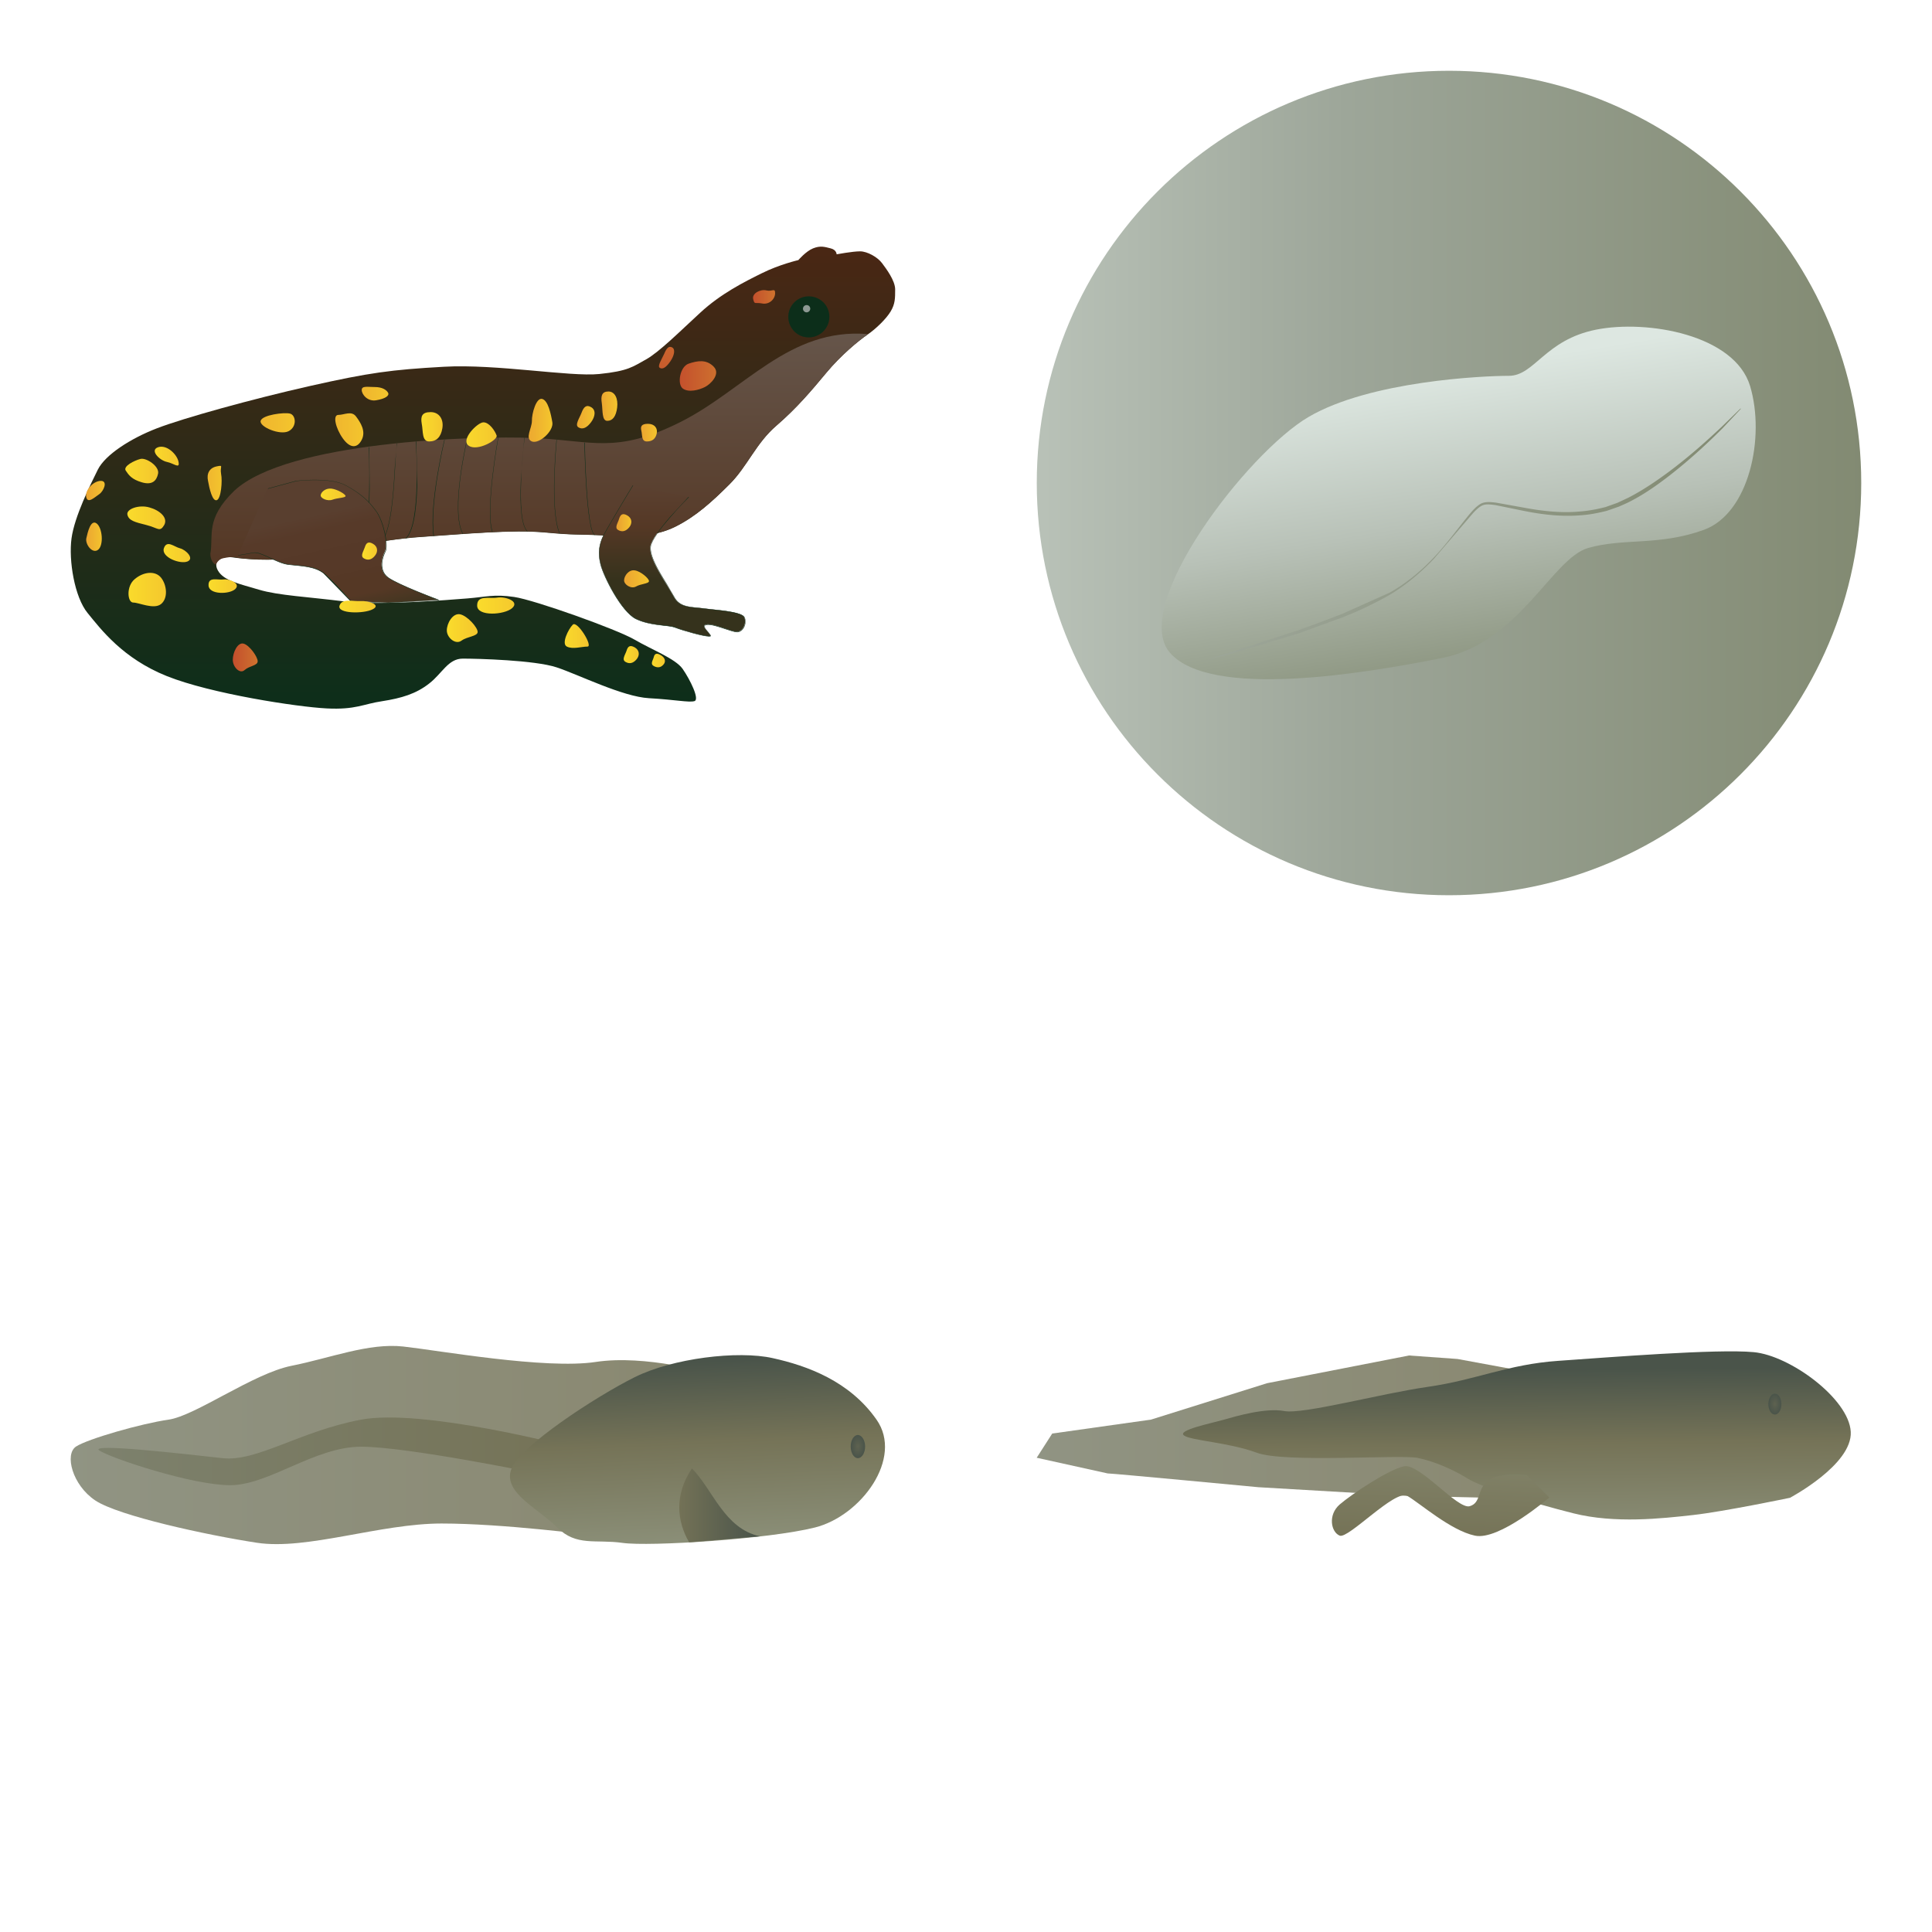 <svg xmlns="http://www.w3.org/2000/svg" xmlns:xlink="http://www.w3.org/1999/xlink" width="148" height="148"><style><![CDATA[.B{stroke-linecap:round}.C{stroke-linejoin:round}.D{overflow:visible}.E{stroke:none}.F{fill-rule:nonzero}.G{fill:url(#H)}.H{fill:#0c2e1a}.I{fill:url(#I)}.J{fill:url(#K)}.K{fill:url(#T)}]]></style><g fill="#fff" fill-rule="evenodd" stroke="#000"><svg width="64" height="64" x="5" y="5" viewBox="0 0 76 44"><use xlink:href="#Y" x=".5" y=".5" class="B C"/><defs><linearGradient id="A" x1="50.02%" y1="99.94%" x2="50.02%" y2="-0.09%"><stop offset="2.8%" stop-color="#0e2e1a"/><stop offset="100%" stop-color="#4a2714"/></linearGradient><linearGradient id="B" x1="50.00%" y1="99.96%" x2="50.00%" y2="-0.08%"><stop offset="2.8%" stop-color="#553825"/><stop offset="100%" stop-color="#66564b"/></linearGradient><linearGradient id="C" x1="50.10%" y1="100.07%" x2="50.10%" y2="0.02%"><stop offset="36.5%" stop-color="#35321c"/><stop offset="72.5%" stop-color="#553825"/><stop offset="100%" stop-color="#5b4131"/></linearGradient><linearGradient id="D" x1="64.16%" y1="118.33%" x2="31.72%" y2="29.27%"><stop offset="0%" stop-color="#35341d"/><stop offset="26.4%" stop-color="#553825"/><stop offset="38.8%" stop-color="#553825"/><stop offset="52.8%" stop-color="#563928"/><stop offset="85.2%" stop-color="#573a29"/><stop offset="96.9%" stop-color="#593e2e"/><stop offset="98.5%" stop-color="#593f2f"/></linearGradient><linearGradient id="E" x1="-0.07%" y1="50.40%" x2="99.80%" y2="50.40%"><stop offset="0%" stop-color="#c34e2d"/><stop offset="100%" stop-color="#cf732e"/></linearGradient><linearGradient id="F" x1="-0.17%" y1="50.57%" x2="100.10%" y2="50.57%"><stop offset="0%" stop-color="#c34e2d"/><stop offset="100%" stop-color="#cf732e"/></linearGradient><linearGradient id="G" x1="-0.44%" y1="49.91%" x2="99.98%" y2="49.91%"><stop offset="0%" stop-color="#eba331"/><stop offset="100%" stop-color="#f4c62d"/></linearGradient><linearGradient id="H" x1="0.13%" y1="50.05%" x2="100.18%" y2="50.05%"><stop offset="0%" stop-color="#fadc2c"/><stop offset="100%" stop-color="#f4c62d"/></linearGradient><linearGradient id="I" x1="0.36%" y1="49.78%" x2="100.23%" y2="49.78%"><stop offset="0%" stop-color="#fadc2c"/><stop offset="100%" stop-color="#f4c62d"/></linearGradient><linearGradient id="J" x1="0.24%" y1="50.10%" x2="100.20%" y2="50.10%"><stop offset="0%" stop-color="#eba331"/><stop offset="100%" stop-color="#f4c62d"/></linearGradient><linearGradient id="K" x1="0.32%" y1="49.86%" x2="100.07%" y2="49.86%"><stop offset="0%" stop-color="#eba331"/><stop offset="100%" stop-color="#f4c62d"/></linearGradient><linearGradient id="L" x1="6.64%" y1="234.30%" x2="95.70%" y2="-135.98%"><stop offset="0%" stop-color="#c34e2d"/><stop offset="100%" stop-color="#cf732e"/></linearGradient><linearGradient id="M" x1="-0.26%" y1="50.01%" x2="100.63%" y2="50.01%"><stop offset="0%" stop-color="#eba331"/><stop offset="100%" stop-color="#f4c62d"/></linearGradient><linearGradient id="N" x1="-0.07%" y1="50.07%" x2="99.92%" y2="50.07%"><stop offset="0%" stop-color="#fadc2c"/><stop offset="100%" stop-color="#f4c62d"/></linearGradient><linearGradient id="O" x1="0.25%" y1="50.66%" x2="100.24%" y2="50.66%"><stop offset="0%" stop-color="#efb52f"/><stop offset="100%" stop-color="#f4c62d"/></linearGradient><linearGradient id="P" x1="-0.08%" y1="50.38%" x2="100.13%" y2="50.38%"><stop offset="0%" stop-color="#efb52f"/><stop offset="100%" stop-color="#f4c62d"/></linearGradient><linearGradient id="Q" x1="0.07%" y1="49.69%" x2="99.96%" y2="49.69%"><stop offset="0%" stop-color="#efb52f"/><stop offset="100%" stop-color="#f4c62d"/></linearGradient><linearGradient id="R" x1="-0.50%" y1="49.72%" x2="100.10%" y2="49.72%"><stop offset="0%" stop-color="#efb52f"/><stop offset="100%" stop-color="#f4c62d"/></linearGradient><linearGradient id="S" x1="-0.16%" y1="49.96%" x2="100.23%" y2="49.96%"><stop offset="0%" stop-color="#fadc2c"/><stop offset="100%" stop-color="#f4c62d"/></linearGradient><linearGradient id="T" x1="0.22%" y1="50.16%" x2="99.94%" y2="50.16%"><stop offset="0%" stop-color="#fadc2c"/><stop offset="100%" stop-color="#f4c62d"/></linearGradient><linearGradient id="U" x1="-0.31%" y1="49.47%" x2="99.63%" y2="49.47%"><stop offset="0%" stop-color="#fadc2c"/><stop offset="100%" stop-color="#f4c62d"/></linearGradient><linearGradient id="V" x1="-0.25%" y1="50.13%" x2="100.03%" y2="50.13%"><stop offset="0%" stop-color="#fadc2c"/><stop offset="100%" stop-color="#f4c62d"/></linearGradient><linearGradient id="W" x1="-0.66%" y1="50.06%" x2="99.58%" y2="50.06%"><stop offset="0%" stop-color="#eba331"/><stop offset="100%" stop-color="#f4c62d"/></linearGradient><linearGradient id="X" x1="0.14%" y1="50.06%" x2="100.28%" y2="50.06%"><stop offset="0%" stop-color="#c34e2d"/><stop offset="100%" stop-color="#cf732e"/></linearGradient></defs><symbol id="Y" class="D"><g class="E F"><path d="M52.343 10.251c-1.2.66-1.605 1.065-4.275 1.335s-9.33-.93-14.13-.66-6.795.54-12.135 1.74c-5.325 1.2-11.595 2.94-13.995 3.87s-4.665 2.4-5.34 3.735c-.66 1.335-2.13 4.26-2.4 6.27-.27 1.995.27 5.34 1.47 6.795 1.2 1.47 3.195 4.125 7.2 5.73s11.865 2.805 14.535 2.94 3.33-.405 5.07-.66c1.725-.27 3.06-.66 4.26-1.605 1.2-.93 1.725-2.265 3.06-2.265s6.54.135 8.535.795 6 2.67 8.4 2.805 3.6.405 4.125.27-.405-1.995-1.065-2.94c-.66-.93-2.805-1.74-4.395-2.67-1.605-.93-9.075-3.6-10.935-3.87s-2.535 0-4.26.135c-1.74.135-7.995.66-11.205.27-3.195-.405-6-.54-7.74-1.065s-3.195-.795-3.735-1.74c-.525-.93.405-1.335 1.335-1.2s3.465.405 5.865 0 7.335-1.605 11.325-1.86c4.005-.27 8.265-.675 11.205-.405s2.67.135 5.34.27 4.665.135 6.54-.795c1.86-.93 3.33-2.265 4.935-3.87s2.4-3.735 4.26-5.325c1.86-1.605 3.195-3.195 4.53-4.8s2.94-2.925 3.735-3.465 1.74-1.47 2.13-2.13c.405-.675.405-1.2.405-1.995s-.795-1.86-1.2-2.4S72.458.426 71.798.426c-.675 0-2.13.27-2.13.27s0-.405-.54-.54-.93-.27-1.605 0c-.66.27-1.335 1.065-1.335 1.065s-1.74.405-3.33 1.2c-1.605.795-3.735 1.86-5.61 3.6-1.845 1.695-3.705 3.555-4.905 4.23h0z" fill="url(#A)"/><path d="M55.404 15.981c-5.865 2.925-7.995 1.65-13.335 1.425s-22.395.315-27.195 4.8c-2.67 2.58-1.875 4.095-2.175 5.73-.015.57.33.99.525.99.015-.18.315-.51.585-.57.435-.09.78-.18 1.365-.045 1.14.135 3.33.3 5.43-.06 2.4-.405 7.335-1.605 11.325-1.86 4.005-.27 8.265-.675 11.205-.405s2.67.135 5.34.27 4.665.135 6.54-.795c1.86-.93 3.33-2.265 4.935-3.87s2.4-3.735 4.26-5.325c1.86-1.605 3.195-3.195 4.53-4.8s2.94-2.925 3.735-3.465c.015-.015.045-.03.06-.045-7.2-.615-11.25 5.1-17.13 8.025h0z" fill="url(#B)"/><path d="M69.008 6.381c0 1.035-.84 1.875-1.875 1.875s-1.86-.84-1.86-1.875a1.86 1.86 0 0 1 1.86-1.86c1.035 0 1.875.825 1.875 1.86h0z" class="H"/><path d="M67.268 5.646c-.002.182-.148.328-.33.33a.33.33 0 1 1 0-.66c.195 0 .33.15.33.33z" fill="#8d9993"/><path d="M26.618 26.661l-.03-.03c.78-1.05.54-8.31.525-8.385h.045l.03 3.795c-.045 2.625-.225 4.17-.57 4.62zm1.74.135l-.03-.015c.84-1.26 1.035-4.62 1.155-6.84l.18-2.055.03.015c-.075.285-.12 1.065-.18 2.04-.12 2.22-.315 5.58-1.155 6.855z" class="H"/><path d="M51.144 21.711l-2.67 4.53c-.405.795-.54 1.605-.27 2.67s1.86 4.26 3.195 4.935 2.925.54 3.6.795c.66.27 2.535.795 3.06.795.54 0-.93-.93-.27-1.065s2.265.66 2.805.66.93-.795.66-1.335c-.27-.525-2.805-.66-3.735-.795s-2.13 0-2.67-1.065-2.265-3.33-2.13-4.53 3.465-4.53 3.465-4.53" fill="url(#C)"/><path d="M58.073 35.466c-.525 0-2.37-.525-3.075-.795-.255-.105-.63-.15-1.08-.195-.75-.09-1.68-.195-2.52-.6-1.305-.645-2.925-3.81-3.21-4.95-.255-1.005-.165-1.8.27-2.685.405-.795 2.64-4.5 2.67-4.53l.03.015c-.03.03-2.265 3.735-2.67 4.53-.435.87-.51 1.665-.27 2.655.285 1.14 1.905 4.275 3.195 4.92.825.42 1.755.525 2.505.6.45.045.84.09 1.095.195.69.285 2.535.795 3.06.795.045 0 .09 0 .105-.03.03-.06-.105-.21-.225-.345-.18-.21-.375-.42-.315-.555.015-.06.075-.105.18-.12.39-.075 1.11.165 1.74.375.435.15.855.285 1.065.285s.42-.135.57-.375c.18-.3.21-.66.075-.93-.21-.405-1.86-.585-2.955-.705l-.765-.09c-.18-.03-.36-.045-.555-.06-.795-.075-1.695-.15-2.13-1.02-.15-.3-.375-.675-.645-1.11-.705-1.14-1.59-2.565-1.485-3.435.06-.495.66-1.425 1.785-2.73l1.68-1.815.03.03c-.03.03-3.33 3.345-3.465 4.515-.09.87.78 2.28 1.485 3.42l.645 1.11c.435.855 1.275.93 2.1 1.005l.555.06.765.09c1.17.12 2.76.285 2.985.72.135.285.105.66-.075.975-.15.24-.375.39-.6.39s-.615-.135-1.08-.285c-.63-.21-1.335-.45-1.725-.375-.09.015-.135.045-.15.105-.045.12.15.33.315.525.15.18.27.315.24.39-.03.015-.075.03-.15.03z" fill="#0e2e1a"/><path d="M15.203 28.086l1.395-.24c.66-.135 2.13.93 3.195 1.065s2.4.135 3.195.795 2.475 2.535 2.475 2.535l3.42.15 4.575-.255s-3.66-1.365-4.605-2.04c-.93-.66-.525-1.86-.27-2.4.27-.54-.135-2.67-.795-3.6s-1.335-1.605-2.805-2.4-4.53-.405-4.53-.405l-2.55.69" fill="url(#D)"/><path d="M28.613 32.421c-1.095 0-3.12-.15-3.135-.15h-.015 0l-2.46-2.535c-.66-.54-1.695-.645-2.61-.735l-.585-.06c-.51-.06-1.095-.33-1.665-.6-.615-.285-1.185-.54-1.53-.48l-1.395.24v-.03l1.395-.24c.36-.075.945.195 1.56.48.57.255 1.155.525 1.65.585.195.03.375.045.585.06.915.09 1.965.195 2.625.735.765.645 2.355 2.415 2.46 2.535.15.015 2.475.18 3.42.15l4.485-.24c-.555-.21-3.675-1.395-4.53-2.01a1.39 1.39 0 0 1-.585-1.26c.015-.495.21-.93.315-1.155.27-.54-.15-2.655-.795-3.585-.645-.9-1.305-1.575-2.79-2.4-1.44-.78-4.485-.405-4.515-.39l-2.55.69-.015-.03 2.55-.69c.03 0 3.09-.39 4.545.405 1.5.825 2.16 1.5 2.805 2.4.66.93 1.08 3.075.81 3.615-.105.225-.3.66-.315 1.14-.015.525.18.945.57 1.23.915.66 4.56 2.025 4.59 2.025v.03c-.03 0-3.615.21-4.575.255-.09.015-.195.015-.3.015z" fill="#0e2e1a"/><path d="M47.663 26.241c-.795-.375-.93-8.085-.945-8.415h.045c0 .075.135 8.01.915 8.385l-.015.03zm-3.21-.165c-.915-2.07-.27-8.46-.27-8.52h.03c0 .06-.645 6.435.27 8.505l-.03.015zm-2.925-.165c-.495-.465-.705-2.055-.585-4.695l.315-3.84h.03c-.015.075-.915 7.41.255 8.505l-.015.03zm-3.195.03c-.66-1.95.525-8.52.54-8.595h.03c-.015.06-1.2 6.63-.54 8.565l-.03.03zm-2.67.21c-1.185-2.1.39-8.67.405-8.745l.03.015c-.015.06-1.59 6.63-.405 8.715l-.03.015zm-2.67.165c-.42-2.88.975-8.7.99-8.76l.03.015c-.015.06-1.395 5.865-.975 8.745h-.045zm-2.505.24l-.03-.03c1.44-1.275.93-8.73.93-8.805h.045l.09 3.93c-.075 2.7-.42 4.35-1.035 4.905z" class="H"/><path d="M56.213 10.641c.795-.27 1.605-.405 2.265.27.675.66-.27 1.605-.795 1.86-.54.27-1.47.525-2.01.135-.525-.39-.27-1.995.54-2.265h0z" fill="url(#E)"/><path d="M63.278 3.981c-.54-.135-1.335.27-1.2.795s.135.27.795.39c.66.135 1.2-.39 1.2-.93 0-.525-.27-.12-.795-.255h0z" fill="url(#F)"/><path d="M42.878 13.851c.54.135.795 1.335.93 2.13s-1.2 1.995-1.86 1.74c-.66-.27 0-1.2 0-1.86-.015-.675.39-2.145.93-2.01h0z" fill="url(#G)"/><path d="M37.539 15.981c-.54 0-2.13 1.605-1.335 2.13.795.54 2.67-.54 2.535-.93-.135-.405-.66-1.2-1.2-1.2h0z" class="G"/><path d="M32.738 15.051c.795 0 1.2.675 1.065 1.47s-.525 1.2-1.2 1.2-.54-.93-.675-1.605c-.12-.675.015-1.065.81-1.065h0z" class="I"/><path d="M48.908 13.176c.6 0 .9.66.795 1.47-.105.795-.405 1.2-.9 1.2s-.405-.93-.495-1.605c-.105-.66 0-1.065.6-1.065h0z" fill="url(#J)"/><path d="M47.334 14.6c.45.255.39.84 0 1.365s-.78.69-1.14.48c-.375-.21.075-.825.27-1.335.195-.525.435-.765.87-.51h0z" class="J"/><path d="M54.714 9.171c.3.165.195.735-.18 1.275s-.69.735-.945.585.165-.78.39-1.275c.21-.51.42-.765.735-.585h0z" fill="url(#L)"/><path d="M50.633 24.456c.435.255.465.72.165 1.08s-.645.45-1.005.24-.015-.645.09-1.02c.12-.39.315-.555.75-.3h0z" fill="url(#M)"/><path d="M27.503 27.036c.435.255.465.72.165 1.08-.3.375-.645.45-1.005.24s-.03-.645.09-1.02c.12-.39.315-.555.75-.3h0z" class="I"/><path d="M51.308 36.456c.435.255.465.72.165 1.08s-.645.45-1.005.24c-.375-.21-.03-.645.09-1.02.12-.39.3-.555.75-.3h0z" fill="url(#N)"/><path d="M53.678 37.161c.405.24.48.6.225.87-.24.27-.54.3-.87.12-.345-.195-.075-.51 0-.81s.24-.42.645-.18h0z" class="G"/><path d="M52.508 16.116c.6 0 .9.405.795.885s-.405.72-.9.72-.405-.555-.495-.96c-.105-.405 0-.645.6-.645h0z" class="J"/><path d="M26.468 13.041c0-.405.54-.27 1.2-.27.675 0 1.065.27 1.2.525.135.27-.27.54-1.065.675-.795.15-1.335-.525-1.335-.93h0z" fill="url(#O)"/><path d="M24.338 15.306c.54 0 1.2-.405 1.605.135s.93 1.335.525 2.13-1.065.795-1.725-.135-.93-2.13-.405-2.13h0z" fill="url(#P)"/><path d="M17.273 15.846c.135-.54 2.13-.795 2.67-.66s.66 1.2-.135 1.605c-.795.39-2.67-.405-2.535-.945h0z" fill="url(#Q)"/><path d="M13.283 19.986c.66-.135.27 0 .39.675.135.66 0 2.265-.39 2.4-.405.135-.675-1.065-.795-1.74-.15-.675.12-1.2.795-1.335h0z" fill="url(#R)"/><path d="M7.943 18.246c.795-.27 1.74.66 1.86 1.335.135.675-.405.135-1.065 0s-1.59-1.065-.795-1.335h0z" fill="url(#S)"/><path d="M6.338 19.311c-.54.135-1.605.66-1.335 1.065s.54.795 1.47 1.065 1.335-.135 1.47-.795-1.065-1.47-1.605-1.335h0z" class="K"/><path d="M7.149 23.721c-.93-.27-2.13.135-1.995.675.135.525.66.66 1.74.93 1.065.27 1.2.675 1.605 0 .375-.675-.42-1.35-1.35-1.605h0z" fill="url(#U)"/><path d="M8.468 27.441c.27-.795.93-.135 1.47 0s1.335.93.675 1.2c-.675.27-2.4-.39-2.145-1.2h0z" class="K"/><path d="M12.534 30.831c-.045-.84.81-.48 1.365-.555.54-.075 1.59.36 1.065.87-.525.495-2.385.525-2.43-.315h0z" fill="url(#N)"/><g class="G"><path d="M36.968 32.661c-.015-1.005 1.11-.615 1.83-.735s2.07.33 1.35.96c-.705.615-3.165.78-3.18-.225h0z"/><path d="M24.443 32.676c.21-.72 1.2-.39 1.92-.435s1.92.345 1.095.75c-.81.42-3.21.405-3.015-.315h0z"/></g><path d="M8.214 30.111c.525.66.66 1.86 0 2.4-.66.525-1.995-.135-2.535-.135-.525 0-.66-1.47.135-2.13.795-.675 1.86-.795 2.4-.135h0z" fill="url(#V)"/><path d="M2.349 25.176c.54.405.66 1.995.135 2.4s-1.2-.525-1.065-1.065c.12-.525.39-1.725.93-1.335h0z" fill="url(#W)"/><path d="M1.403 22.776c.135.66.795 0 1.2-.27.39-.27.795-1.2.135-1.2s-1.455.81-1.335 1.47h0z" fill="url(#J)"/><path d="M35.408 33.441c.675.135 1.605 1.2 1.605 1.605s-.93.405-1.47.795c-.54.405-1.335-.27-1.335-.93s.54-1.59 1.2-1.47h0z" class="K"/><path d="M51.308 29.45c.54.075 1.29.735 1.29.975s-.75.24-1.185.495c-.435.24-1.08-.165-1.08-.57.015-.42.435-.99.975-.9h0z" class="J"/><path d="M23.708 22.011c.54.06 1.29.51 1.29.675s-.75.165-1.185.33-1.08-.105-1.08-.39c.015-.285.435-.675.975-.615h0z" class="G"/><path d="M15.713 36.111c.54.135 1.29 1.2 1.29 1.605s-.75.405-1.185.795c-.435.405-1.08-.27-1.08-.93s.435-1.605.975-1.47h0z" fill="url(#X)"/><path d="M45.668 34.386c-.405.405-1.065 1.74-.54 1.995.54.27 1.335 0 1.875 0s-.93-2.4-1.335-1.995h0z" class="I"/></g></symbol></svg><svg width="64" height="64" x="79" y="5" viewBox="0 0 76 76"><use xlink:href="#c" x=".5" y=".5" class="B C"/><defs><linearGradient id="Z" x1="0.00%" y1="50.00%" x2="100.00%" y2="50.00%"><stop offset="1.1%" stop-color="#b8c1b7"/><stop offset="37.6%" stop-color="#9da699"/><stop offset="100%" stop-color="#828a72"/></linearGradient><linearGradient id="a" x1="38.96%" y1="14.22%" x2="58.82%" y2="85.97%"><stop offset="0%" stop-color="#dde7e1"/><stop offset="53.4%" stop-color="#b8c1b7"/><stop offset="100%" stop-color="#919a86"/></linearGradient><linearGradient id="b" x1="0.03%" y1="50.17%" x2="100.03%" y2="50.17%"><stop offset="0%" stop-color="#9da699"/><stop offset="100%" stop-color="#828a72"/></linearGradient></defs><symbol id="c" class="D"><g class="E F"><path d="M75 37.5C75 58.2 58.215 75 37.5 75 16.8 75 0 58.215 0 37.5S16.8 0 37.5 0C58.215 0 75 16.785 75 37.5z" fill="url(#Z)"/><path d="M12.135 52.965c-3.735-4.2 7.005-18.21 12.6-21.48s15.87-3.735 18.21-3.735 3.27-3.27 7.935-4.2 12.6.465 14.01 5.13c1.395 4.665-.09 11.58-4.2 13.08-4.11 1.485-7.26.72-10.53 1.65s-6.27 8.61-13.275 10.005c-7.02 1.41-21.03 3.75-24.75-.45h0z" fill="url(#a)"/><path d="M15.405 53.61l8.385-2.715 1.935-.705 2.055-.78 4.32-1.935c1.44-.81 2.775-1.89 3.96-3.135 1.2-1.245 2.22-2.685 3.345-4.05.285-.33.585-.675 1.005-.915.435-.21.93-.135 1.365-.09l2.58.465c1.695.315 3.39.495 5.025.345.81-.06 1.605-.21 2.355-.405l1.095-.39 1.02-.48c1.335-.69 2.505-1.5 3.57-2.28 2.115-1.575 3.735-3.075 4.86-4.125l1.74-1.695.03.03-1.665 1.77c-1.095 1.095-2.685 2.625-4.77 4.26-1.05.81-2.22 1.665-3.585 2.37-.33.18-.705.33-1.065.495l-1.125.39c-.78.195-1.59.36-2.43.405-1.68.135-3.405-.06-5.115-.405l-2.565-.525c-.42-.045-.855-.135-1.23.045-.345.18-.66.51-.945.84l-3.42 3.99c-1.2 1.26-2.52 2.37-3.945 3.24a33.05 33.05 0 0 1-4.305 2.07l-4.02 1.47-6.12 1.845-2.355.6h.015z" fill="url(#b)"/></g></symbol></svg><svg width="64" height="64" x="5" y="79" viewBox="0 0 77 20"><use xlink:href="#i" x=".5" y=".5" class="B C"/><defs><linearGradient id="d" x1="0.02%" y1="50.09%" x2="100.00%" y2="50.09%"><stop offset="1.1%" stop-color="#7d816d"/><stop offset="100%" stop-color="#757357"/></linearGradient><linearGradient id="e" x1="-0.02%" y1="49.94%" x2="99.99%" y2="49.94%"><stop offset="1.1%" stop-color="#7d816d"/><stop offset="100%" stop-color="#757357"/></linearGradient><linearGradient id="f" x1="54.04%" y1="101.14%" x2="45.38%" y2="3.47%"><stop offset="3.4%" stop-color="#8b8f78"/><stop offset="55.6%" stop-color="#757357"/><stop offset="97.2%" stop-color="#4a544a"/></linearGradient><radialGradient id="g" cx="50%" cy="50%" r="51%" fx="50%" fy="50%"><stop offset="0%" stop-color="#5e6250"/><stop offset="97.2%" stop-color="#4a544a"/></radialGradient><linearGradient id="h" x1="0.10%" y1="50.01%" x2="100.18%" y2="50.01%"><stop offset="1.7%" stop-color="#757357"/><stop offset="97.2%" stop-color="#4a544a"/></linearGradient></defs><symbol id="i" class="D"><g class="E F"><path d="M59.028 2.546S53.004.773 48.387 1.477 33.848.407 30.653.055s-6.742 1.07-10.289 1.774-8.867 4.616-11.358 4.968C6.529 7.149 1.56 8.57.491 9.274s-.352 3.547 1.774 4.968 10.289 3.195 14.891 3.899c4.616.704 11.345-1.774 17.031-1.774 5.672 0 13.836 1.07 13.836 1.07L59.028 2.546h0z" fill="url(#d)" opacity=".85"/><path d="M45.91 9.274S32.426 5.728 26.754 6.797s-9.571 3.899-12.766 3.547S1.573 8.922 2.643 9.64c1.07.704 8.515 3.195 12.062 3.195s7.798-3.547 12.062-3.547c4.251 0 16.313 2.477 16.313 2.477l2.829-2.491z" fill="url(#e)"/><path d="M40.589 11.413c.704-2.125 7.811-6.742 11.358-8.515C55.481 1.124 61.505.407 64.7 1.124c3.195.704 7.094 2.125 9.571 5.672 2.491 3.547-1.421 8.867-5.672 9.937s-15.257 1.773-17.735 1.421-4.251.352-6.024-1.421-4.968-3.195-4.251-5.32h0z" fill="url(#f)"/><path d="M73.216 9.275c0 .582-.298 1.069-.663 1.069s-.663-.474-.663-1.069.298-1.069.663-1.069c.366.014.663.487.663 1.069z" fill="url(#g)"/><path d="M57.254 11.292c-1.625 2.423-1.394 4.847-.257 6.81l6.539-.555c-3.303-.691-4.359-4.332-6.282-6.255h0z" fill="url(#h)"/></g></symbol></svg><svg width="64" height="64" x="79" y="79" viewBox="0 0 77 19"><use xlink:href="#l" x=".5" y=".5" class="B C"/><defs><linearGradient id="j" x1="52.93%" y1="114.21%" x2="48.30%" y2="9.83%"><stop offset="3.4%" stop-color="#8b8f78"/><stop offset="55.6%" stop-color="#757357"/><stop offset="97.2%" stop-color="#4a544a"/></linearGradient><linearGradient id="k" x1="59.44%" y1="-21.39%" x2="40.42%" y2="141.02%"><stop offset="11.8%" stop-color="#818268"/><stop offset="42.7%" stop-color="#7b7a5f"/><stop offset="72.5%" stop-color="#757357"/><stop offset="97.2%" stop-color="#4a544a"/></linearGradient></defs><symbol id="l" class="D"><g class="E F"><path d="M46.604 2.147L38.783.703 34.318.382 21.23 2.936 10.535 6.291 1.431 7.575 0 9.807l6.537 1.444c.481 0 13.89 1.27 13.89 1.27l13.73.802 13.89.321-1.444-11.497h0z" fill="url(#d)" opacity=".85"/><path d="M75.027 7.414c-.16-3.035-5.588-7.032-8.944-7.34-3.356-.321-13.409.481-18.035.802s-7.5 1.751-11.979 2.393c-4.465.642-11.497 2.554-13.249 2.233s-4.465.481-5.588.802-4.305.963-3.663 1.444 4.144.642 6.698 1.591c2.553.963 13.249.16 14.84.481s3.356 1.123 4.626 1.912c1.27.802 5.909 2.233 9.733 3.195s8.142.481 11.016.16 8.944-1.591 8.944-1.591 5.762-3.048 5.602-6.083h0z" fill="url(#j)"/><path d="M45.174 11.398s-2.393-.321-3.516.481c-1.123.789-.642 2.072-1.751 2.393-1.123.321-4.626-3.997-6.07-3.677s-4.786 2.553-5.909 3.516c-1.11.963-.802 2.553 0 2.874s5.107-4.305 6.23-3.663 3.997 3.195 6.23 3.663c2.233.481 6.858-3.516 6.858-3.516" fill="url(#k)"/><path d="M68.636 4.861c0 .535-.267.963-.602.963s-.602-.428-.602-.963.267-.963.602-.963.602.428.602.963h0z" fill="url(#g)"/></g></symbol></svg></g></svg>